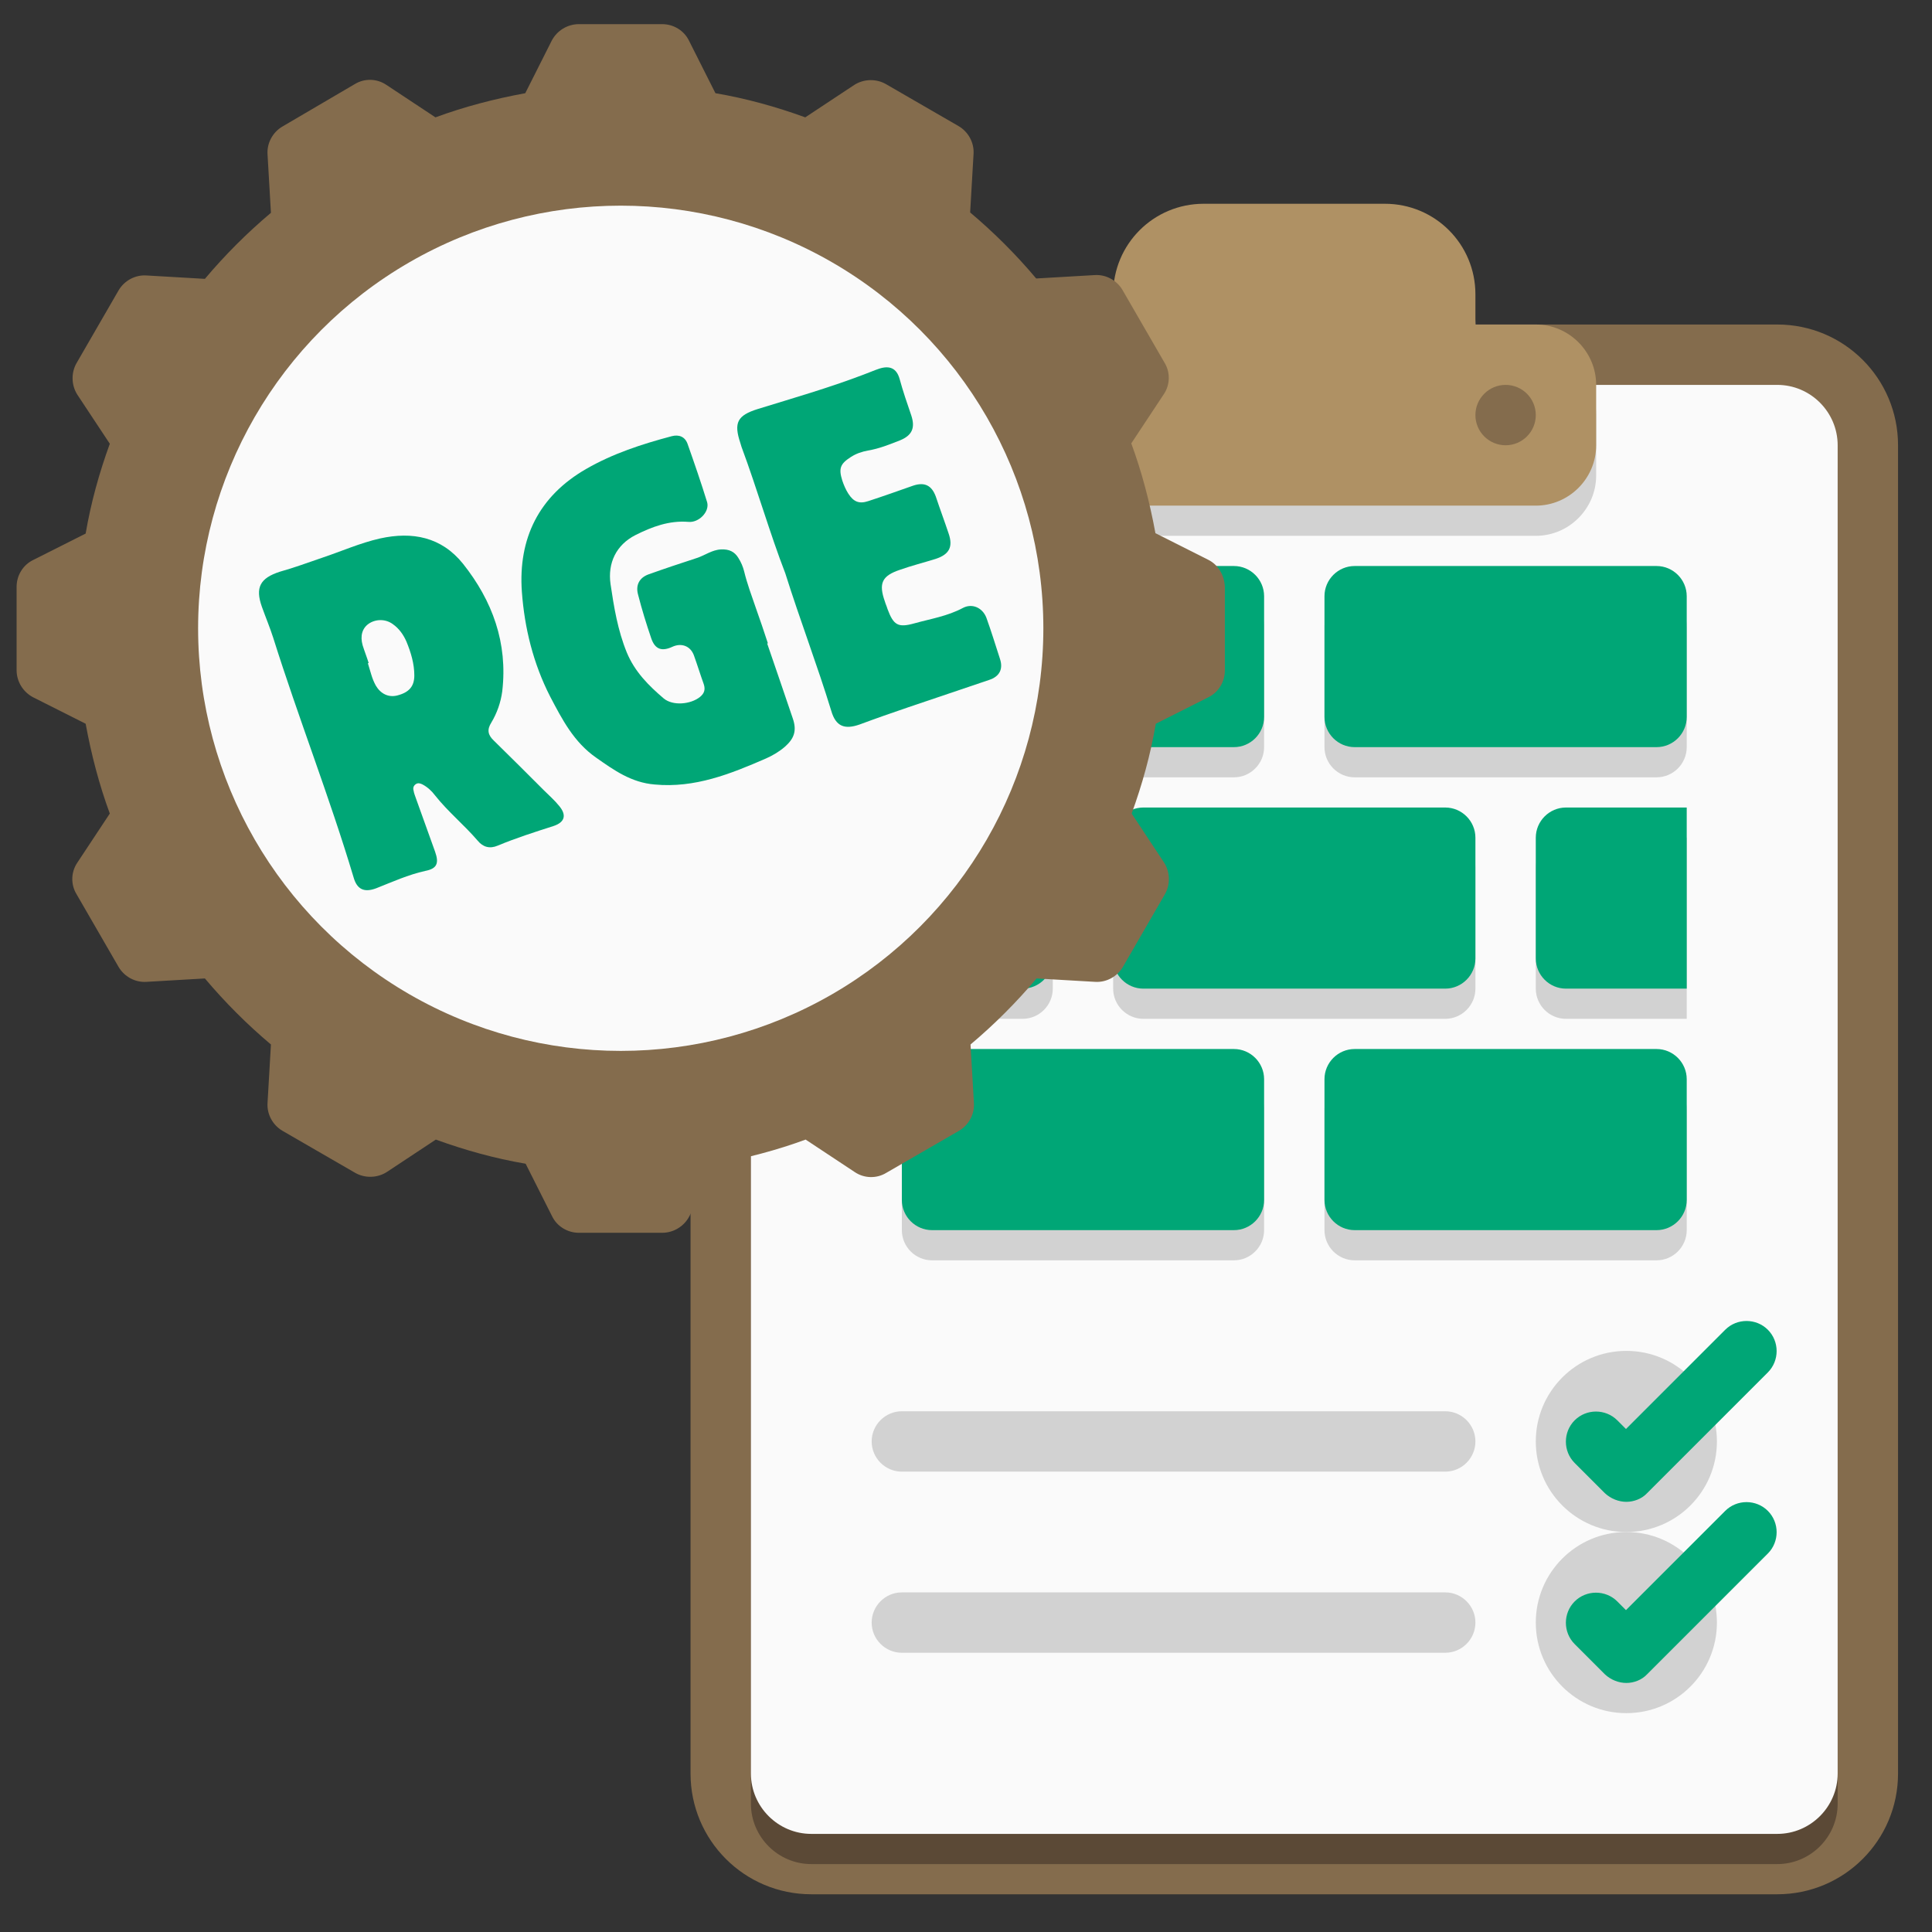 <?xml version="1.0" encoding="UTF-8"?>
<!-- Generator: Adobe Illustrator 28.0.0, SVG Export Plug-In . SVG Version: 6.00 Build 0)  -->
<svg xmlns="http://www.w3.org/2000/svg" xmlns:xlink="http://www.w3.org/1999/xlink" version="1.1" x="0px" y="0px" viewBox="0 0 512 512" style="enable-background:new 0 0 512 512;" xml:space="preserve">
<rect x="0" y="0" width="512" height="512" fill="#333333" stroke="none"/>
<style type="text/css">
	.st0{fill:#846C4D;}
	.st1{fill:#5B4936;}
	.st2{fill:#FAFAFA;}
	.st3{fill:#D2D2D2;}
	.st4{fill:#AF9164;}
	.st5{fill:#00A676;}
</style>
<g id="Calque_1">
	<g id="Icons">
		<g>
			<g>
				<g>
					<path class="st0" d="M471,502H215c-17.7,0-32-14.3-32-32V118c0-17.7,14.3-32,32-32h256c17.7,0,32,14.3,32,32v352       C503,487.7,488.7,502,471,502z"></path>
				</g>
			</g>
			<g>
				<g>
					<path class="st1" d="M471,494H215c-8.8,0-16-7.2-16-16V126c0-8.8,7.2-16,16-16h256c8.8,0,16,7.2,16,16v352       C487,486.8,479.8,494,471,494z"></path>
				</g>
			</g>
			<g>
				<g>
					<path class="st2" d="M471,486H215c-8.8,0-16-7.2-16-16V118c0-8.8,7.2-16,16-16h256c8.8,0,16,7.2,16,16v352       C487,478.8,479.8,486,471,486z"></path>
				</g>
			</g>
			<g>
				<g>
					<g>
						<path class="st3" d="M383,270h-80c-4.4,0-8-3.6-8-8v-32c0-4.4,3.6-8,8-8h80c4.4,0,8,3.6,8,8v32C391,266.4,387.4,270,383,270z"></path>
					</g>
				</g>
				<g>
					<g>
						<path class="st3" d="M447,270h-32c-4.4,0-8-3.6-8-8v-32c0-4.4,3.6-8,8-8h32V270z"></path>
					</g>
				</g>
				<g>
					<g>
						<path class="st3" d="M239,270h32c4.4,0,8-3.6,8-8v-32c0-4.4-3.6-8-8-8h-32V270z"></path>
					</g>
				</g>
				<g>
					<g>
						<path class="st3" d="M327,334h-80c-4.4,0-8-3.6-8-8v-32c0-4.4,3.6-8,8-8h80c4.4,0,8,3.6,8,8v32C335,330.4,331.4,334,327,334z"></path>
					</g>
				</g>
				<g>
					<g>
						<path class="st3" d="M439,334h-80c-4.4,0-8-3.6-8-8v-32c0-4.4,3.6-8,8-8h80c4.4,0,8,3.6,8,8v32C447,330.4,443.4,334,439,334z"></path>
					</g>
				</g>
			</g>
			<g>
				<g>
					<path class="st3" d="M391,94v-8c0-13.3-10.7-24-24-24h-48c-13.3,0-24,10.7-24,24v8h-16c-8.8,0-16,7.2-16,16v16       c0,8.8,7.2,16,16,16h128c8.8,0,16-7.2,16-16v-16c0-8.8-7.2-16-16-16H391z"></path>
				</g>
			</g>
			<g>
				<g>
					<path class="st4" d="M391,86v-8c0-13.3-10.7-24-24-24h-48c-13.3,0-24,10.7-24,24v8h-16c-8.8,0-16,7.2-16,16v16       c0,8.8,7.2,16,16,16h128c8.8,0,16-7.2,16-16v-16c0-8.8-7.2-16-16-16H391z"></path>
				</g>
			</g>
			<g>
				<g>
					<circle class="st0" cx="287" cy="110" r="8"></circle>
				</g>
			</g>
			<g>
				<g>
					<circle class="st0" cx="399" cy="110" r="8"></circle>
				</g>
			</g>
			<g>
				<g>
					<g>
						<path class="st5" d="M383,262h-80c-4.4,0-8-3.6-8-8v-32c0-4.4,3.6-8,8-8h80c4.4,0,8,3.6,8,8v32C391,258.4,387.4,262,383,262z"></path>
					</g>
				</g>
				<g>
					<g>
						<path class="st5" d="M447,262h-32c-4.4,0-8-3.6-8-8v-32c0-4.4,3.6-8,8-8h32V262z"></path>
					</g>
				</g>
				<g>
					<g>
						<path class="st5" d="M239,262h32c4.4,0,8-3.6,8-8v-32c0-4.4-3.6-8-8-8h-32V262z"></path>
					</g>
				</g>
				<g>
					<g>
						<path class="st5" d="M327,326h-80c-4.4,0-8-3.6-8-8v-32c0-4.4,3.6-8,8-8h80c4.4,0,8,3.6,8,8v32C335,322.4,331.4,326,327,326z"></path>
					</g>
				</g>
				<g>
					<g>
						<path class="st5" d="M439,326h-80c-4.4,0-8-3.6-8-8v-32c0-4.4,3.6-8,8-8h80c4.4,0,8,3.6,8,8v32C447,322.4,443.4,326,439,326z"></path>
					</g>
				</g>
				<g>
					<g>
						<path class="st3" d="M327,206h-80c-4.4,0-8-3.6-8-8v-32c0-4.4,3.6-8,8-8h80c4.4,0,8,3.6,8,8v32C335,202.4,331.4,206,327,206z"></path>
					</g>
				</g>
				<g>
					<g>
						<path class="st3" d="M439,206h-80c-4.4,0-8-3.6-8-8v-32c0-4.4,3.6-8,8-8h80c4.4,0,8,3.6,8,8v32C447,202.4,443.4,206,439,206z"></path>
					</g>
				</g>
				<g>
					<g>
						<path class="st5" d="M327,198h-80c-4.4,0-8-3.6-8-8v-32c0-4.4,3.6-8,8-8h80c4.4,0,8,3.6,8,8v32C335,194.4,331.4,198,327,198z"></path>
					</g>
				</g>
				<g>
					<g>
						<path class="st5" d="M439,198h-80c-4.4,0-8-3.6-8-8v-32c0-4.4,3.6-8,8-8h80c4.4,0,8,3.6,8,8v32C447,194.4,443.4,198,439,198z"></path>
					</g>
				</g>
			</g>
			<g>
				<g>
					<path class="st3" d="M383,390H239c-4.4,0-8-3.6-8-8s3.6-8,8-8h144c4.4,0,8,3.6,8,8S387.4,390,383,390z"></path>
				</g>
			</g>
			<g>
				<g>
					<circle class="st3" cx="431" cy="382" r="24"></circle>
				</g>
			</g>
			<g>
				<g>
					<path class="st5" d="M431,398c-2,0-4.1-0.8-5.7-2.3l-8-8c-3.1-3.1-3.1-8.2,0-11.3s8.2-3.1,11.3,0l2.3,2.3l26.3-26.3       c3.1-3.1,8.2-3.1,11.3,0s3.1,8.2,0,11.3l-32,32C435.1,397.2,433,398,431,398z"></path>
				</g>
			</g>
			<g>
				<g>
					<path class="st3" d="M383,438H239c-4.4,0-8-3.6-8-8s3.6-8,8-8h144c4.4,0,8,3.6,8,8S387.4,438,383,438z"></path>
				</g>
			</g>
			<g>
				<g>
					<circle class="st3" cx="431" cy="430" r="24"></circle>
				</g>
			</g>
			<g>
				<g>
					<path class="st5" d="M431,446c-2,0-4.1-0.8-5.7-2.3l-8-8c-3.1-3.1-3.1-8.2,0-11.3s8.2-3.1,11.3,0l2.3,2.3l26.3-26.3       c3.1-3.1,8.2-3.1,11.3,0s3.1,8.2,0,11.3l-32,32C435.1,445.2,433,446,431,446z"></path>
				</g>
			</g>
		</g>
	</g>
</g>
<g id="Mode_Isolation">
	<g>
		<g>
			<path class="st0" d="M320.1,148.3l-13.9-7c-1.5-8.2-3.6-16.2-6.4-23.8l8.6-13c1.7-2.5,1.8-5.8,0.2-8.4l-11.1-19.2     c-1.5-2.6-4.4-4.2-7.4-4l-15.5,0.9c-5.3-6.3-11.2-12.2-17.5-17.5l0.9-15.5c0.2-3-1.4-5.9-4-7.4l-19.2-11.1     c-2.6-1.5-5.9-1.4-8.4,0.2l-13,8.6c-7.7-2.8-15.6-5-23.8-6.4l-7-13.9c-1.3-2.7-4.1-4.4-7.1-4.4h-22.1c-3,0-5.8,1.7-7.2,4.4     l-7,13.9c-8.2,1.5-16.2,3.6-23.8,6.4l-13-8.6c-2.5-1.7-5.8-1.8-8.4-0.2L74.9,33.5c-2.6,1.5-4.2,4.4-4,7.4l0.9,15.5     c-6.3,5.3-12.2,11.2-17.5,17.5L38.8,73c-3-0.2-5.9,1.4-7.4,4L20.3,96.2c-1.5,2.6-1.4,5.9,0.2,8.4l8.6,13     c-2.8,7.7-5,15.6-6.4,23.8l-13.9,7c-2.7,1.3-4.4,4.1-4.4,7.1v22.1c0,3,1.7,5.8,4.4,7.2l13.9,7c1.5,8.2,3.6,16.2,6.4,23.8l-8.6,13     c-1.7,2.5-1.8,5.8-0.2,8.4l11.1,19.2c1.5,2.6,4.4,4.2,7.4,4l15.5-0.9c5.3,6.3,11.2,12.2,17.5,17.5l-0.9,15.5     c-0.2,3,1.4,5.9,4,7.4l19.2,11.1c2.6,1.5,5.9,1.4,8.4-0.2l13-8.6c7.7,2.8,15.6,5,23.8,6.4l7,13.9c1.3,2.7,4.1,4.4,7.1,4.4h22.1     c3,0,5.8-1.7,7.2-4.4l7-13.9c8.2-1.5,16.2-3.6,23.8-6.4l13,8.6c2.5,1.7,5.8,1.8,8.4,0.2l19.2-11.1c2.6-1.5,4.2-4.4,4-7.4     l-0.9-15.5c6.3-5.3,12.2-11.2,17.5-17.5l15.5,0.9c3,0.2,5.9-1.4,7.4-4l11.1-19.2c1.5-2.6,1.4-5.9-0.2-8.4l-8.6-13     c2.8-7.7,5-15.6,6.4-23.8l13.9-7c2.7-1.3,4.4-4.1,4.4-7.1v-22.1C324.5,152.4,322.8,149.6,320.1,148.3L320.1,148.3z"></path>
		</g>
	</g>
	<g>
		<g>
			<circle class="st2" cx="164.5" cy="166.5" r="112"></circle>
		</g>
	</g>
	<path class="st5" d="M85.4,147.8c5.1-1.7,10-3.9,15.3-5.1c8.6-1.9,16.3-0.4,22,6.7c7.8,9.8,11.9,21,10.4,33.8   c-0.4,3-1.4,5.8-2.9,8.3c-1.2,1.9-0.9,3.3,0.7,4.8c4.4,4.3,8.8,8.7,13.2,13.1c1.4,1.4,2.9,2.7,4.1,4.2c2,2.4,1.5,4.3-1.5,5.3   c-5,1.6-10,3.2-14.8,5.2c-2.1,0.9-3.9,0.4-5.3-1.3c-3.6-4.2-7.9-7.7-11.3-12c-0.9-1.2-2-2.2-3.3-2.9c-0.6-0.3-1.2-0.5-1.8-0.1   c-0.6,0.4-0.8,1-0.6,1.7c0.1,0.7,0.4,1.4,0.6,2c1.7,4.7,3.4,9.5,5.1,14.2c1.1,3.1,0.5,4.5-2.6,5.1c-4.5,1-8.7,2.9-13,4.6   c-3.2,1.2-5.1,0.3-6-2.9c-6.4-21.4-14.6-42.2-21.3-63.5c-0.9-2.8-2-5.4-3-8.2c-1.8-5.1-0.5-7.6,4.8-9.3   C77.8,150.5,81.6,149.1,85.4,147.8z M97.7,175.7c-0.1,0-0.1,0-0.2,0.1c0.3,1,0.6,2,0.9,3c0.3,1,0.7,2,1.2,2.9   c1.3,2.2,3.4,3.2,5.7,2.6c3.1-0.8,4.5-2.4,4.5-5.3c0-3.1-0.9-6.1-2.1-9c-0.8-1.8-1.9-3.4-3.6-4.6c-1.9-1.4-4.5-1.4-6.4-0.1   c-1.7,1.2-2.3,3.2-1.6,5.7C96.6,172.6,97.2,174.1,97.7,175.7z"></path>
	<path class="st5" d="M203.3,170.5c2.3,6.6,4.5,13.2,6.8,19.9c1.1,3.2,0.4,5.3-2.1,7.5c-1.5,1.3-3.2,2.3-5,3.1   c-9.4,4.1-18.9,7.9-29.5,6.9c-6.2-0.5-10.8-3.8-15.5-7.1c-5.9-4.1-9-10.1-12.2-16.2c-4.5-8.8-6.8-18.2-7.5-27.8   c-1-14.1,4.5-25.3,17-32.5c7.1-4.1,14.8-6.6,22.7-8.7c1.9-0.5,3.5,0.1,4.2,2c1.8,5.1,3.6,10.3,5.2,15.5c0.7,2.5-2.2,5.5-5,5.2   c-5.1-0.4-9.6,1.3-14,3.5c-5.1,2.6-7.4,7.4-6.6,13c0.9,6.1,1.9,12.2,4.3,18.1c2.1,5.1,5.8,8.8,9.8,12.2c2.4,2,7.1,1.6,9.6-0.4   c1.1-0.9,1.5-1.9,1-3.4c-0.9-2.5-1.7-5.1-2.6-7.6c-0.9-2.5-3.3-3.4-5.7-2.3c-2.8,1.3-4.6,0.7-5.6-2.2c-1.3-3.8-2.5-7.7-3.5-11.6   c-0.7-2.5,0.3-4.5,2.8-5.4c4.2-1.5,8.4-2.9,12.7-4.3c2.2-0.7,4.1-2.2,6.5-2.3c2.1-0.1,3.6,0.6,4.6,2.3c0.7,1.1,1.2,2.3,1.5,3.5   c0.8,3.3,2,6.5,3.1,9.7c1.1,3.1,2.2,6.3,3.2,9.4C203.3,170.5,203.3,170.5,203.3,170.5z"></path>
	<path class="st5" d="M208.1,151.9c-4.1-10.6-7.4-22.2-11.6-33.5c-0.1-0.3-0.2-0.7-0.3-1c-1.8-5.4-0.8-7.3,4.6-9   c9.4-2.9,18.8-5.6,28-9.1c1.4-0.5,2.7-1.1,4.2-1.6c2.8-0.9,4.6-0.1,5.4,2.7c0.9,3.3,2,6.5,3.1,9.7c1.1,3.3,0.2,5.3-3,6.6   c-2.8,1.1-5.5,2.2-8.5,2.7c-1.6,0.3-3.1,0.8-4.5,1.7c-2.8,1.8-3.3,3-2.3,6.2c0.4,1.2,0.9,2.4,1.6,3.5c1.4,2.2,2.9,2.8,5.3,2   c4-1.3,7.9-2.7,11.9-4.1c3-1,4.9-0.1,6,2.9c1.1,3.3,2.3,6.5,3.4,9.8c1.2,3.5,0.2,5.5-3.4,6.7c-3.2,1-6.4,1.8-9.5,2.9   c-4.8,1.6-5.7,3.6-4,8.4c0.2,0.7,0.5,1.3,0.7,2c1.6,4.3,2.8,5,7.1,3.8c4.3-1.2,8.8-1.9,12.9-4.1c2.5-1.3,5.2,0,6.2,2.6   c1.3,3.6,2.4,7.2,3.6,10.9c0.9,2.7-0.1,4.7-2.9,5.6c-7.1,2.4-14.2,4.8-21.3,7.2c-4.4,1.5-8.7,3-13,4.6c-4,1.4-6.3,0.5-7.5-3.6   C216.6,176.3,212.1,164.6,208.1,151.9z"></path>
</g>
</svg>
